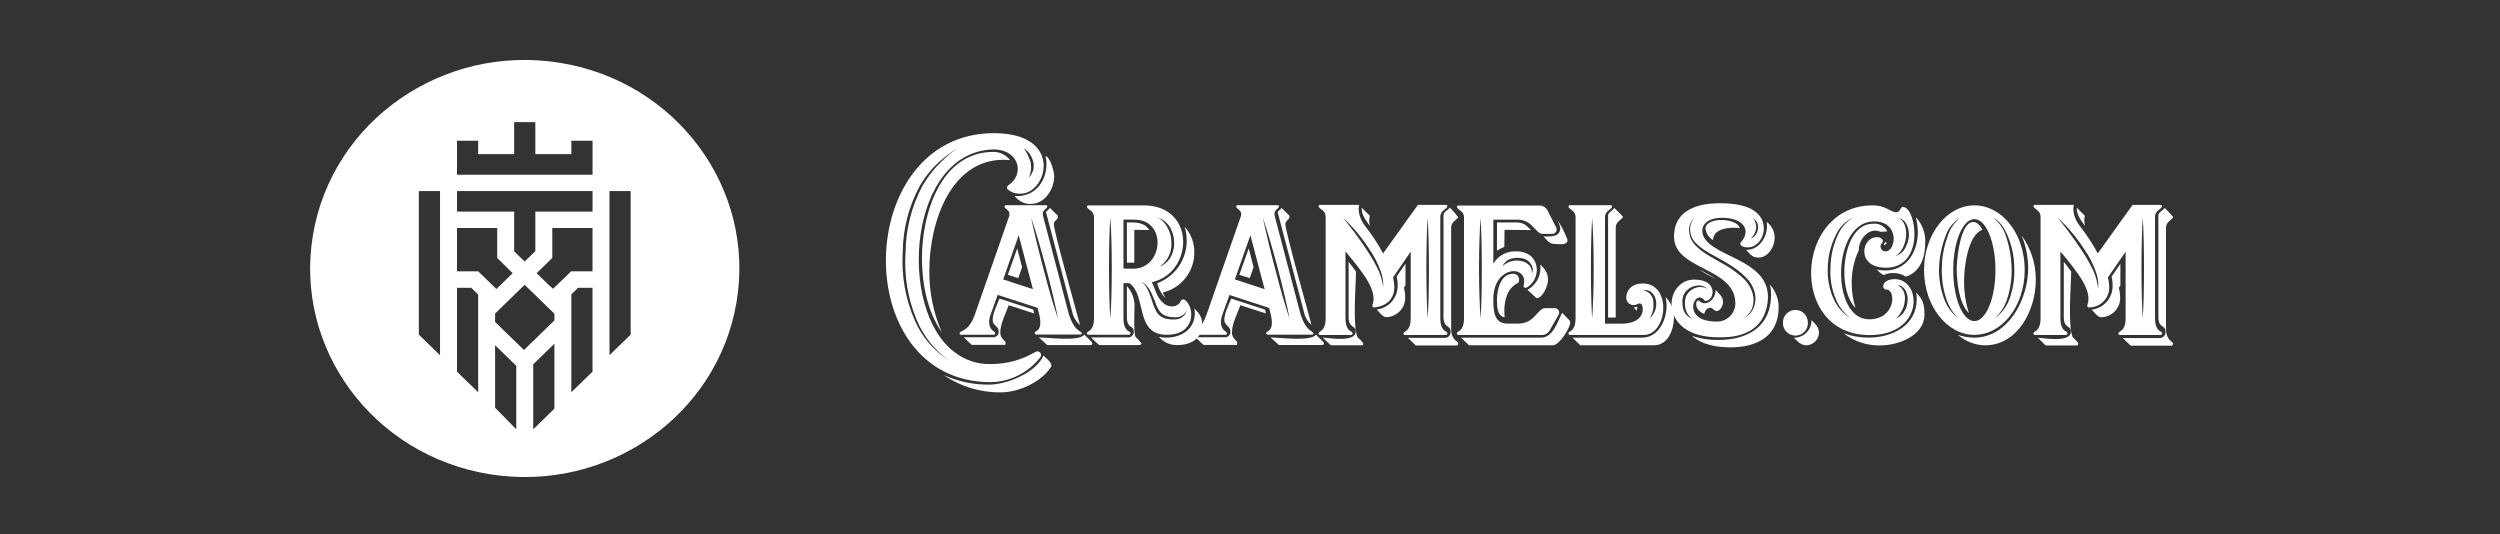 <svg xmlns="http://www.w3.org/2000/svg" fill="none" viewBox="0 0 2910 622" height="622" width="2910">
<rect x="0" y="0" width="2910" height="622" fill="#333333" stroke="none"/>
<path fill="white" d="M1081.76 314.188C1081.36 339.114 1086.3 363.838 1096.24 386.696C1079.09 362.253 1073.14 329.594 1073.14 300.067C1073.14 249.742 1094.45 176.824 1156.32 176.824C1160.05 176.794 1163.74 177.637 1167.08 179.287C1170.43 180.937 1173.34 183.346 1175.58 186.324C1107.18 180.161 1081.76 259.242 1081.76 314.188ZM1227.09 205.067C1227.09 219.856 1216.46 237.315 1200.13 237.315C1194.87 237.715 1189.66 236.017 1185.65 232.591H1185.24L1180.82 228.123C1203.31 229.921 1218.1 212.461 1218.1 190.534C1218.13 187.532 1217.74 184.54 1216.92 181.651C1222.67 182.832 1227.09 200.034 1227.09 205.067ZM1223.85 425.877C1223.85 426.802 1223.24 427.058 1222.93 427.675C1211.68 445.134 1185.24 456.688 1165.21 456.688C1141.41 457.057 1118.08 450.023 1098.45 436.558C1115.05 444.068 1133.08 447.871 1151.29 447.702C1171.83 447.702 1205.47 434.094 1214.66 413.964C1217.64 416.891 1223.85 421.461 1223.85 425.877Z"></path>
<path fill="white" d="M1248.09 363.126L1218.2 249.434C1217.85 248.694 1217.64 247.892 1217.59 247.072C1217.59 245.891 1221.18 243.837 1222.06 241.937L1231.45 251.232V252.567C1231.45 255.853 1226.68 256.418 1226.68 261.142C1226.68 269.153 1253.33 363.845 1257.18 378.377C1252.54 374.442 1249.35 369.077 1248.09 363.126ZM1185.24 323.74L1173.12 319.888L1184.06 289.078L1189.7 311.005L1185.24 323.74ZM1202.8 360.405L1203.72 364.872L1174.09 355.269C1170.86 364.769 1164.34 376.58 1164.34 386.953C1164.34 392.088 1167.01 394.348 1170.55 398.199L1170.24 401.434H1131.16C1127.95 398.649 1124.88 395.701 1121.97 392.602H1156.33C1157.16 392.589 1157.99 392.409 1158.76 392.072C1159.53 391.736 1160.22 391.25 1160.8 390.643C1161.38 390.036 1161.83 389.32 1162.13 388.537C1162.43 387.753 1162.57 386.918 1162.54 386.08C1162.54 379.25 1155.45 379.25 1155.45 372.472C1155.45 364.461 1160.59 354.961 1163.41 347.567L1202.8 360.405ZM1271.51 399.534C1271.4 400.362 1270.98 401.117 1270.33 401.64H1218.97L1209.32 392.756C1217.9 392.756 1257.28 397.891 1262.01 389.469C1263.5 391.215 1271.51 398.045 1271.51 399.534Z"></path>
<path fill="white" d="M1316.18 258.935C1324.75 258.935 1332.77 259.808 1337.8 267.819L1320.34 267.511V305.716H1311.71V258.935H1316.18ZM1346.99 329.697C1357.2 325.869 1365.98 318.98 1372.13 309.973C1378.28 300.965 1381.5 290.278 1381.34 279.373C1381.29 274.152 1380.49 268.965 1378.98 263.967C1386.32 272.096 1390.32 282.697 1390.18 293.649C1390.29 304.461 1386.72 314.99 1380.04 323.496C1373.37 332.002 1363.99 337.975 1353.46 340.43L1356.44 346.951C1351.79 342.106 1348.52 336.118 1346.94 329.595L1346.99 329.697ZM1322.08 392.449C1324.5 394.573 1326.69 396.949 1328.61 399.535C1328.61 400.408 1327.73 401.024 1327.12 401.64H1279.46C1276.12 398.892 1272.96 395.924 1270.01 392.757H1313.2C1314.07 392.764 1314.94 392.595 1315.74 392.26C1316.55 391.926 1317.27 391.432 1317.88 390.808C1318.49 390.185 1318.97 389.445 1319.28 388.632C1319.6 387.82 1319.75 386.952 1319.72 386.081C1319.72 377.813 1311.71 383.411 1311.71 368.93V332.984C1317.56 339.366 1320.74 347.746 1320.59 356.4C1320.59 361.946 1319.16 389.47 1322.08 392.449ZM1399.37 377.916C1399.37 394.195 1385.76 401.64 1370.92 401.64C1366.79 401.849 1362.66 401.1 1358.87 399.452C1355.07 397.804 1351.71 395.302 1349.04 392.14C1367.99 395.992 1390.79 387.005 1390.79 364.616C1390.74 362.72 1390.53 360.831 1390.18 358.967C1396.08 364.924 1399.37 369.032 1399.37 377.916Z"></path>
<path fill="white" d="M1517.79 363.128L1487.85 249.436C1487.53 248.684 1487.34 247.886 1487.28 247.074C1487.28 245.893 1490.83 243.838 1491.7 241.938L1500.89 251.13V252.568C1500.89 255.855 1496.17 256.42 1496.17 261.144C1496.17 269.155 1522.82 363.847 1526.67 378.379C1522.08 374.436 1518.95 369.064 1517.79 363.128ZM1454.73 323.741L1442.56 319.89L1453.55 289.079L1459.14 311.006L1454.73 323.741ZM1472.49 360.406L1473.37 364.874L1443.74 355.271C1440.5 364.771 1433.98 376.582 1433.98 386.955C1433.98 392.09 1436.65 394.349 1440.19 398.201L1439.89 401.487H1400.91C1397.93 398.509 1394.39 395.838 1391.72 392.603H1426.07C1426.91 392.583 1427.73 392.398 1428.49 392.059C1429.25 391.72 1429.94 391.233 1430.51 390.627C1431.09 390.02 1431.53 389.307 1431.83 388.526C1432.12 387.746 1432.26 386.915 1432.23 386.082C1432.23 379.252 1425.1 379.252 1425.1 372.474C1425.1 364.463 1430.23 354.963 1433.11 347.568L1472.49 360.406ZM1541.15 399.484C1541.04 400.312 1540.62 401.067 1539.97 401.59H1488.62L1478.96 392.757C1487.59 392.757 1526.93 397.892 1531.7 389.471C1533.14 391.217 1541.15 398.047 1541.15 399.536V399.484Z"></path>
<path fill="white" d="M1594.72 263.091C1589.99 256.878 1584.96 250.356 1584.96 242.551V241.678L1594.46 251.126C1593.4 255.058 1593.49 259.209 1594.72 263.091ZM1697.42 252.41C1697.42 255.081 1689.15 257.545 1689.15 264.837V382.945C1689.15 395.937 1697.42 397.426 1697.42 399.789C1697.38 400.274 1697.23 400.743 1696.97 401.155C1696.71 401.567 1696.35 401.909 1695.93 402.151H1647.97L1638.83 393.267H1682.01C1682.92 393.249 1683.81 393.046 1684.64 392.669C1685.46 392.292 1686.2 391.749 1686.81 391.075C1687.41 390.401 1687.88 389.61 1688.16 388.75C1688.45 387.891 1688.56 386.981 1688.48 386.078C1688.48 377.502 1680.22 382.791 1680.22 368.618V250.51C1680.22 246.402 1685.35 244.913 1687.61 241.626C1691.05 245.045 1694.24 248.7 1697.16 252.564L1697.42 252.41ZM1587.01 400.148C1586.96 400.509 1586.83 400.854 1586.62 401.157C1586.42 401.459 1586.15 401.711 1585.83 401.894H1549.12L1539.57 393.01C1545.21 393.01 1578.03 399.224 1578.03 385.924C1578.03 377.913 1569.76 382.689 1569.76 368.772V304.84C1572.74 308.383 1575.67 312.235 1578.34 316.086C1578.34 331.183 1574.23 378.529 1580.13 392.445C1581.72 393.935 1586.76 398.351 1586.76 400.148H1587.01ZM1626.86 332.056C1626.92 328.596 1626.52 325.143 1625.68 321.786L1635.95 306.997V332.159L1634.15 334.829C1635.1 338.399 1635.6 342.073 1635.64 345.767C1635.77 348.769 1635.29 351.766 1634.23 354.579C1633.18 357.392 1631.57 359.965 1629.5 362.144C1627.43 364.323 1624.94 366.064 1622.19 367.265C1619.43 368.465 1616.46 369.1 1613.46 369.132C1609.61 369.132 1605.14 362.918 1602.47 360.248C1609.33 359.465 1615.65 356.132 1620.17 350.91C1624.68 345.688 1627.07 338.958 1626.86 332.056Z"></path>
<path fill="white" d="M1811.42 284.096C1803.41 284.096 1801.92 280.861 1796.63 275.213C1804.03 275.213 1816.15 276.394 1816.15 265.456C1815.38 261.062 1813.63 256.9 1811.01 253.286C1816.7 261.328 1821.28 270.103 1824.62 279.372C1824.72 285.586 1815.58 284.096 1811.42 284.096ZM1751.03 287.332C1748.02 288.511 1745.15 290.009 1742.46 291.799V258.934H1763.77C1773.53 258.934 1775.58 261.296 1782.1 267.818L1751.29 267.51L1751.03 287.332ZM1793.09 311.929L1792.78 307.769C1798.38 313.418 1801.92 317.526 1801.92 325.845C1801.92 332.059 1796.02 346.848 1788.62 347.156L1777.99 337.399C1782.55 334.879 1786.35 331.191 1789 326.714C1791.65 322.237 1793.07 317.133 1793.09 311.929ZM1742.46 348.953C1742.46 337.964 1746.31 318.707 1761.1 318.707C1762.03 318.634 1762.96 318.758 1763.83 319.072C1764.71 319.385 1765.51 319.881 1766.18 320.527C1766.85 321.173 1767.37 321.953 1767.72 322.817C1768.07 323.68 1768.22 324.607 1768.19 325.537C1768.12 326.735 1767.93 327.922 1767.62 329.08C1754.58 334.729 1751.03 349.21 1751.03 362.253L1751.34 369.34C1742.46 367.85 1742.46 355.732 1742.46 348.953ZM1827.39 373.499L1827.7 375.553C1827.7 381.767 1814.97 401.896 1807.57 401.896H1710L1700.56 393.013H1793.81C1808.03 393.013 1813.32 373.499 1818.36 364.05L1827.39 373.499Z"></path>
<path fill="white" d="M1880.69 264.835V369.643H1871.81V250.919C1871.81 246.811 1876.94 245.784 1878.89 242.035C1882.53 245.241 1885.96 248.671 1889.16 252.305C1888.75 255.078 1880.69 257.697 1880.69 264.835ZM1948.48 369.643C1948.48 383.251 1941.65 401.892 1925.37 401.892H1839.51L1830.37 393.008H1911.45C1930.4 393.008 1939.9 372.467 1939.9 356.035C1939.96 352.575 1939.56 349.121 1938.72 345.765C1941.89 348.87 1944.38 352.59 1946.06 356.696C1947.74 360.803 1948.56 365.208 1948.48 369.643ZM1905.24 361.632L1901.69 358.089L1905.85 356.908L1905.24 361.632Z"></path>
<path fill="white" d="M1985.18 266.324C1985.18 258.056 1997.3 256.054 2003.52 256.054C2009.73 256.054 2023.03 257.851 2025.13 265.554C2014.86 264.065 1994.02 265.246 1994.02 279.47C1991.65 278.078 1989.64 276.175 1988.11 273.9C1986.58 271.625 1985.58 269.036 1985.18 266.324ZM2032.53 290.921C2047.32 290.921 2056.82 276.697 2056.82 262.781L2056.51 258.365C2059.42 260.509 2061.78 263.321 2063.38 266.565C2064.98 269.809 2065.77 273.389 2065.7 277.005C2065.7 287.275 2058.26 299.805 2046.75 299.805C2039.31 299.805 2037.25 295.646 2032.53 290.921ZM1997.87 325.224C1990.78 321.373 1983.69 317.829 1977.33 313.413C1984.43 316.89 1991.29 320.836 1997.87 325.224ZM2061.54 343.3C2061.65 339.208 2061.15 335.124 2060.05 331.181C2066.75 338.407 2070.43 347.927 2070.32 357.781C2070.32 391.827 2044.24 404.305 2014.35 404.305C1998.95 404.305 1981.49 401.635 1969.37 390.954C1979.38 394.29 1989.89 395.888 2000.43 395.678C2034.02 395.678 2061.54 380.324 2061.54 343.3ZM1974.25 354.854C1974.25 353.056 1974.81 349.719 1976.92 349.719C1977.79 349.719 1979.84 352.954 1984 352.954C1992.01 352.954 1997.05 344.378 1997.05 337.548C2000.9 341.656 2005.62 345.508 2005.62 351.465C2005.62 355.573 2002.64 362.094 1997.92 362.094C1995.25 362.094 1994.07 358.243 1990.52 358.243C1986.98 358.243 1984.31 362.094 1983.69 365.381C1979.53 363.738 1974.5 359.886 1974.5 354.854H1974.25Z"></path>
<path fill="white" d="M2117.27 387.109C2117.2 391.019 2115.62 394.75 2112.85 397.511C2110.08 400.272 2106.34 401.845 2102.43 401.898C2096.21 401.898 2092.16 397.174 2087.95 393.065C2090.67 393.159 2093.38 392.691 2095.92 391.692C2098.45 390.692 2100.75 389.183 2102.68 387.256C2104.61 385.33 2106.11 383.028 2107.11 380.494C2108.11 377.96 2108.58 375.247 2108.49 372.525C2112.49 376.479 2117.27 380.587 2117.27 387.109Z"></path>
<path fill="white" d="M2240.92 283.789C2240.92 299.503 2235.02 316.962 2218.43 321.995C2214.02 319.184 2208.87 317.737 2203.64 317.835C2199.84 317.719 2196.07 318.529 2192.65 320.197C2189.62 318.551 2186.92 316.358 2184.69 313.727C2214.27 320.197 2232.35 297.705 2232.35 270.181C2232.31 264.284 2231.52 258.416 2229.99 252.722C2233.85 256.865 2236.82 261.765 2238.7 267.111C2240.59 272.458 2241.34 278.136 2240.92 283.789ZM2155.37 330.005C2155.39 339.641 2156.88 349.218 2159.79 358.403C2149.52 348.133 2146.8 330.262 2146.8 316.346C2146.8 295.805 2154.5 260.424 2180.53 260.424C2183.83 260.105 2187.15 260.78 2190.06 262.364C2192.97 263.947 2195.34 266.366 2196.86 269.308L2188.85 269.873C2175.55 263.66 2163.18 279.065 2163.69 291.184C2157.97 303.314 2155.13 316.598 2155.37 330.005ZM2192.65 284.714C2192.65 284.097 2194.45 282.351 2194.76 281.427L2196.25 283.224L2193.58 285.278C2193.27 285.278 2192.65 285.278 2192.65 284.714ZM2240.05 366.105C2240.05 390.96 2209.24 402.051 2188.7 402.051C2173.19 402.437 2158.03 397.408 2145.82 387.827C2155.19 391.292 2165.1 393.031 2175.09 392.962C2202.36 392.962 2231.06 379.046 2231.06 348.235C2231.17 345.652 2230.96 343.066 2230.45 340.533C2238.56 348.646 2240.05 354.86 2240.05 366.105Z"></path>
<path fill="white" d="M2277.62 312.551C2277.62 301.87 2281.73 258.375 2296.83 258.375C2301.97 258.375 2305.46 263.51 2307.51 267.516C2290.36 273.472 2286.2 311.626 2286.2 326.416C2286 339.268 2287.89 352.068 2291.8 364.313C2280.24 353.683 2277.62 327.34 2277.62 312.551ZM2297.45 393.07C2338.01 393.07 2360.81 347.778 2360.81 312.243C2360.78 299.125 2358.16 286.143 2353.11 274.037C2364.15 289.248 2369.95 307.627 2369.65 326.416C2369.65 360.205 2349.11 401.953 2310.49 401.953C2298.9 401.696 2287.76 397.391 2279.01 389.783C2284.96 391.771 2291.17 392.878 2297.45 393.07Z"></path>
<path fill="white" d="M2427.11 263.09C2422.39 256.876 2417.36 250.355 2417.36 242.549V241.676L2426.8 251.176C2425.77 255.095 2425.87 259.23 2427.11 263.09ZM2529.51 252.563C2529.51 255.233 2521.24 257.698 2521.24 264.99V383.098C2521.24 396.09 2529.51 397.579 2529.51 399.941C2529.48 400.436 2529.33 400.915 2529.07 401.337C2528.81 401.758 2528.45 402.108 2528.02 402.355H2480.11L2470.92 393.471H2514.15C2515.08 393.456 2515.99 393.247 2516.83 392.857C2517.67 392.468 2518.42 391.906 2519.03 391.21C2519.64 390.513 2520.1 389.696 2520.37 388.812C2520.65 387.928 2520.73 386.996 2520.62 386.076C2520.62 377.501 2512.36 382.841 2512.36 368.617V250.971C2512.36 246.811 2517.49 245.322 2519.75 242.087C2523.24 245.35 2526.5 248.85 2529.51 252.563ZM2419.1 400.301C2419.05 400.67 2418.92 401.024 2418.72 401.335C2418.51 401.646 2418.24 401.907 2417.92 402.098H2381.2L2372.06 393.214C2377.66 393.214 2410.53 399.428 2410.53 386.076C2410.53 378.117 2402.26 382.841 2402.26 368.925V304.838C2405.19 308.382 2408.16 312.233 2410.83 316.084C2410.83 331.182 2406.68 378.528 2412.58 392.444C2414.07 393.933 2419.1 398.349 2419.1 400.147V400.301ZM2459.05 332.209C2459.14 328.747 2458.74 325.291 2457.87 321.938L2468.14 307.149V332.311L2466.4 334.982C2467.32 338.557 2467.82 342.228 2467.89 345.92C2468.01 348.926 2467.53 351.927 2466.47 354.743C2465.41 357.56 2463.79 360.135 2461.72 362.315C2459.65 364.494 2457.15 366.235 2454.39 367.432C2451.63 368.629 2448.66 369.259 2445.65 369.284C2441.8 369.284 2437.38 363.071 2434.71 360.401C2441.6 359.616 2447.93 356.259 2452.44 351.002C2456.96 345.746 2459.32 338.978 2459.05 332.055V332.209Z"></path>
<path fill="white" d="M1205.32 409.6C1189.54 418.944 1171.53 423.842 1153.2 423.773C1138.14 424.179 1123.41 419.371 1111.5 410.165C1043.41 360.457 1057.32 173.948 1158.23 173.948C1186.68 175.13 1192.89 203.27 1173.63 215.697C1173.21 215.943 1172.86 216.285 1172.6 216.696C1172.34 217.108 1172.18 217.575 1172.14 218.059C1172.1 218.568 1172.18 219.081 1172.38 219.549C1172.59 220.017 1172.92 220.423 1173.33 220.73C1177.42 224.038 1182.6 225.72 1187.86 225.454C1219.23 225.454 1238.49 155 1156.79 155C993.339 155 986.56 444.827 1153.2 444.827C1164.38 444.625 1175.37 441.913 1185.36 436.891C1195.35 431.869 1204.08 424.665 1210.91 415.814C1211.51 415.089 1211.83 414.182 1211.83 413.246C1211.83 412.31 1211.51 411.403 1210.91 410.678C1210.29 409.82 1209.37 409.23 1208.33 409.03C1207.29 408.829 1206.21 409.033 1205.32 409.6ZM1202.65 188.173C1203.69 191.986 1203.49 196.034 1202.08 199.727C1201.49 201.141 1200.8 202.514 1200.03 203.835C1199.1 205.016 1198.23 205.94 1197.61 206.813C1200.09 201.237 1200.82 195.045 1199.72 189.046C1197.94 183.129 1195.24 177.531 1191.71 172.459C1197.18 176.161 1201.07 181.761 1202.65 188.173ZM1065.03 373.5C1053.97 348.403 1049.09 321.02 1050.8 293.649C1050.96 266.184 1058.02 239.201 1071.34 215.184C1077.14 205.348 1084.37 196.434 1092.81 188.738C1099.54 182.691 1106.79 177.244 1114.48 172.459C1107.12 177.647 1100.24 183.491 1093.94 189.919C1086.11 197.789 1079.34 206.645 1073.81 216.262C1061.04 240.072 1054.27 266.634 1054.09 293.649C1052.18 320.617 1056.65 347.655 1067.13 372.576C1074.83 391.17 1087.54 407.26 1103.85 419.049C1086.71 408.017 1073.2 392.172 1065.03 373.5Z"></path>
<path fill="white" d="M1257.69 386.085C1255.33 384.339 1249.99 382.849 1244.39 366.571L1214.51 252.982C1212.71 246.768 1214.51 245.587 1217.43 242.712C1220.36 239.836 1218.92 238.86 1217.43 238.86H1170.65C1169.47 238.86 1168.29 240.658 1170.65 242.712C1173.01 244.766 1175.79 245.998 1174.81 251.287L1134.55 366.674C1128.75 382.952 1120.94 384.441 1118.48 386.085C1116.01 387.728 1116.99 389.628 1118.48 389.628H1157.25C1158.43 389.628 1159 387.266 1157.25 386.085C1155.5 384.904 1149.24 380.949 1152.11 368.933L1161.31 343.258L1207.78 358.355C1210.14 367.547 1214.56 381.463 1205.67 385.879C1205.29 385.993 1204.96 386.227 1204.72 386.546C1204.48 386.865 1204.35 387.253 1204.35 387.651C1204.35 388.049 1204.48 388.436 1204.72 388.756C1204.96 389.075 1205.29 389.309 1205.67 389.422H1257.69C1258.87 389.731 1260.06 387.677 1257.69 386.085ZM1167.73 325.233L1185.75 273.882L1202.34 336.633L1167.73 325.233ZM1214.51 312.498C1207.98 288.209 1202.95 266.641 1200.28 253.598C1204.75 266.025 1210.96 287.336 1217.48 311.625C1224.01 335.914 1228.99 357.482 1231.45 370.679C1226.93 358.098 1220.72 336.787 1214.51 312.498Z"></path>
<path fill="white" d="M1379.35 349.209C1378.93 348.896 1378.45 348.684 1377.94 348.59C1377.43 348.496 1376.9 348.523 1376.4 348.667C1375.91 348.812 1375.45 349.07 1375.07 349.423C1374.69 349.776 1374.39 350.212 1374.21 350.698C1371.54 358.093 1353.67 363.125 1344.63 337.655C1343.51 334.527 1342.22 331.459 1340.78 328.463C1389.62 317.525 1392.13 239.06 1331.33 239.06H1266.58C1265.4 239.06 1264.22 240.857 1266.58 242.911C1268.94 244.965 1273.41 246.763 1273.41 253.182V370.674C1273.41 381.611 1269.25 384.538 1266.58 386.079C1263.91 387.62 1265.4 389.622 1266.58 389.622H1314.54C1315.72 389.622 1317.21 387.26 1314.54 386.079C1311.87 384.898 1307.71 381.663 1307.71 370.674V329.593H1314.54C1335.08 343.509 1320.45 389.674 1358.03 389.674C1392.08 389.725 1390.9 357.784 1379.35 349.209ZM1292.36 370.674C1291.48 357.63 1290.87 336.32 1290.87 312.03C1290.87 287.741 1291.48 266.174 1292.36 253.438C1293.54 266.174 1294.1 287.793 1294.1 312.03C1294.1 336.268 1293.54 357.784 1292.36 370.674ZM1360.45 262.322C1364.34 268.002 1366.5 274.693 1366.66 281.579C1367.08 288.466 1365.28 295.306 1361.53 301.093C1358.62 305.389 1354.43 308.66 1349.56 310.438C1353.59 307.834 1356.95 304.316 1359.37 300.168C1362.51 294.593 1363.94 288.217 1363.48 281.836C1363.46 275.453 1361.68 269.199 1358.34 263.76C1355.93 259.455 1352.38 255.901 1348.07 253.49C1353.07 255.04 1357.43 258.2 1360.45 262.476V262.322ZM1307.71 312.647V255.647H1320.45C1358.96 255.647 1354.18 312.801 1318.96 312.801L1307.71 312.647ZM1378.22 367.284C1375.91 369.814 1372.74 371.389 1369.33 371.701C1365.47 372.095 1361.58 371.905 1357.78 371.136C1353.36 370.222 1349.45 367.672 1346.84 363.998C1344.66 360.372 1342.94 356.491 1341.7 352.444C1340.47 348.593 1339.29 345.049 1338.11 342.174C1337.05 339.16 1335.67 336.268 1334 333.547C1332.51 331.49 1330.79 329.612 1328.87 327.949C1331.22 329.286 1333.32 331.024 1335.08 333.084C1337.19 335.48 1338.92 338.181 1340.22 341.095C1341.7 344.33 1343.14 347.874 1344.63 351.366C1345.74 355.115 1347.41 358.68 1349.56 361.944C1354.03 368.722 1362.6 369.338 1369.13 369.338C1371.88 369.273 1374.55 368.388 1376.8 366.797C1379.05 365.206 1380.78 362.98 1381.76 360.403C1381.13 362.94 1379.91 365.296 1378.22 367.284Z"></path>
<path fill="white" d="M1527.4 386.083C1525.04 384.337 1519.7 382.848 1514.05 366.569L1484.16 252.98C1482.36 246.767 1484.16 245.586 1487.14 242.71C1490.12 239.834 1488.58 238.859 1487.14 238.859H1440.36C1439.18 238.859 1438 240.656 1440.36 242.71C1442.72 244.764 1445.49 245.996 1444.52 251.286L1404.26 366.672C1398.61 382.95 1390.6 384.44 1388.24 386.186C1385.87 387.932 1386.75 389.729 1388.24 389.729H1427.01C1428.19 389.729 1428.8 387.367 1427.01 386.186C1425.21 385.005 1419.05 381.05 1421.87 369.034L1431.06 343.359L1477.28 358.456C1479.64 367.648 1484.11 381.564 1475.22 385.98C1474.84 386.094 1474.51 386.328 1474.27 386.647C1474.03 386.966 1473.9 387.354 1473.9 387.752C1473.9 388.15 1474.03 388.537 1474.27 388.857C1474.51 389.176 1474.84 389.41 1475.22 389.523H1527.4C1528.58 389.729 1529.76 387.675 1527.4 386.083ZM1437.38 325.232L1455.45 273.88L1472.04 336.632L1437.38 325.232ZM1484.16 312.496C1477.64 288.207 1472.81 266.64 1469.99 253.596C1474.4 266.024 1480.62 287.334 1487.14 311.623C1493.66 335.913 1498.49 357.48 1501.05 370.678C1496.59 358.096 1490.37 336.786 1484.16 312.496Z"></path>
<path fill="white" d="M1683.35 386.085C1680.68 384.647 1676.52 381.669 1676.52 370.68V252.572C1676.52 246.358 1680.99 244.612 1683.35 242.301C1685.71 239.99 1684.53 238.45 1683.35 238.45H1650.48L1609.92 294.936C1604.05 284.14 1597.32 273.836 1589.79 264.126C1578.23 249.593 1582.08 238.45 1582.08 238.45H1536.23C1535.05 238.45 1533.86 240.247 1536.23 242.301C1538.59 244.355 1543.06 246.153 1543.06 252.572V370.68C1543.06 381.618 1538.9 384.545 1536.23 386.085C1535.81 386.205 1535.44 386.457 1535.18 386.805C1534.92 387.152 1534.77 387.576 1534.77 388.011C1534.77 388.446 1534.92 388.869 1535.18 389.217C1535.44 389.564 1535.81 389.817 1536.23 389.937H1572.94C1573.36 389.817 1573.73 389.564 1573.99 389.217C1574.25 388.869 1574.4 388.446 1574.4 388.011C1574.4 387.576 1574.25 387.152 1573.99 386.805C1573.73 386.457 1573.36 386.205 1572.94 386.085C1570.27 384.596 1566.16 381.669 1566.16 370.68V292.677C1588.66 319.585 1603.45 339.15 1597.54 355.12C1597.23 355.736 1597.54 356.301 1597.85 357.174C1598.07 357.491 1598.4 357.723 1598.77 357.835C1599.14 357.947 1599.54 357.931 1599.9 357.791C1607.3 357.174 1623.01 353.066 1623.01 333.809C1622.89 330.122 1622.39 326.457 1621.52 322.872L1642.06 292.934V370.68C1642.06 381.618 1637.95 384.545 1635.28 386.085C1632.61 387.626 1633.79 389.937 1635.28 389.937H1683.35C1683.77 389.817 1684.14 389.564 1684.4 389.217C1684.66 388.869 1684.8 388.446 1684.8 388.011C1684.8 387.576 1684.66 387.152 1684.4 386.805C1684.14 386.457 1683.77 386.205 1683.35 386.085ZM1610.22 335.504C1609.5 328.763 1607.77 322.168 1605.09 315.939C1601.27 307.72 1596.82 299.806 1591.79 292.266C1580.85 275.423 1569.86 261.763 1563.39 253.496C1575.19 264.48 1585.54 276.922 1594.2 290.52C1599.47 298.129 1603.75 306.377 1606.94 315.066C1609.49 321.595 1610.53 328.619 1609.97 335.607L1610.22 335.504ZM1661.78 370.68C1660.91 357.636 1660.29 336.326 1660.29 312.036C1660.29 287.747 1660.91 266.18 1661.78 253.445C1662.65 266.18 1663.27 287.799 1663.27 312.036C1663.27 336.274 1662.81 357.791 1661.78 370.68Z"></path>
<path fill="white" d="M1809.78 358.662H1799.51C1793.86 358.662 1793.29 361.025 1785.59 368.933C1783.31 371.359 1780.56 373.294 1777.5 374.619C1774.45 375.943 1771.15 376.63 1767.82 376.635H1754.21C1738.5 376.635 1738.24 360.357 1738.24 348.495V347.93C1738.24 308.544 1779.94 307.362 1773.47 332.525C1773.47 333.398 1773.47 334.014 1774.34 334.579C1774.66 334.856 1775.06 335.034 1775.48 335.088C1775.9 335.143 1776.33 335.073 1776.71 334.887C1794.78 325.438 1794.17 292.573 1764.84 292.573C1759.5 292.279 1754.19 293.479 1749.49 296.036C1744.79 298.594 1740.9 302.409 1738.24 307.054V255.703H1764.84C1768.03 255.486 1771.23 255.926 1774.24 256.994C1777.26 258.063 1780.02 259.738 1782.36 261.917C1790.31 269.927 1791.19 272.187 1796.53 272.187H1806.8C1807.7 272.19 1808.59 271.956 1809.37 271.507C1810.16 271.057 1810.81 270.409 1811.26 269.628C1811.71 268.847 1811.95 267.96 1811.95 267.057C1811.95 266.154 1811.72 265.266 1811.27 264.484L1801 244.354C1800.01 242.735 1798.61 241.407 1796.94 240.505C1795.27 239.603 1793.39 239.159 1791.5 239.219H1697.27C1696.09 239.219 1694.9 241.017 1697.27 243.071C1699.63 245.125 1704.1 246.922 1704.1 253.341V370.679C1704.1 381.617 1699.94 384.595 1697.27 386.084C1696.85 386.204 1696.48 386.456 1696.22 386.804C1695.96 387.151 1695.81 387.575 1695.81 388.01C1695.81 388.445 1695.96 388.868 1696.22 389.216C1696.48 389.563 1696.85 389.816 1697.27 389.935H1794.83C1796.72 389.934 1798.58 389.411 1800.19 388.424C1801.8 387.436 1803.11 386.022 1803.97 384.338L1814.24 366.262C1814.67 365.483 1814.89 364.607 1814.87 363.719C1814.86 362.83 1814.62 361.961 1814.17 361.195C1813.72 360.429 1813.08 359.793 1812.31 359.35C1811.54 358.906 1810.67 358.669 1809.78 358.662ZM1756.22 302.176C1760.58 300.217 1765.42 299.609 1770.13 300.43C1772.61 300.561 1775.01 301.305 1777.13 302.596C1779.24 303.887 1781 305.684 1782.25 307.825C1783.29 309.308 1783.92 311.039 1784.07 312.842C1784.22 314.646 1783.9 316.458 1783.13 318.095C1783.33 314.917 1782.4 311.769 1780.51 309.211C1777.62 306.099 1773.73 304.1 1769.52 303.562C1765.34 302.904 1761.06 303.329 1757.09 304.795C1754.01 305.927 1751.2 307.675 1748.82 309.93C1750.41 306.619 1753 303.889 1756.22 302.125V302.176ZM1723.35 370.679C1722.48 357.635 1721.56 336.325 1721.56 312.035C1721.56 287.746 1722.48 266.179 1723.35 253.444C1724.23 266.179 1724.84 287.798 1724.84 312.035C1724.84 336.273 1724.43 357.789 1723.35 370.679Z"></path>
<path fill="white" d="M1912.17 329.956C1898.87 329.956 1893.53 338.223 1892.97 345.361C1892.75 346.919 1892.97 348.507 1893.59 349.952C1894.21 351.396 1895.22 352.644 1896.49 353.558C1897.77 354.473 1899.28 355.021 1900.85 355.142C1902.42 355.263 1903.99 354.953 1905.39 354.245C1906.57 353.629 1912.17 350.086 1912.17 360.767C1912.17 360.767 1912.48 376.737 1887.32 376.737H1868.21V252.98C1868.21 246.767 1872.68 245.021 1875.04 242.71C1877.41 240.399 1876.23 238.858 1875.04 238.858H1827.13C1825.95 238.858 1824.77 240.656 1827.13 242.71C1829.5 244.764 1833.96 246.561 1833.96 252.98V370.677C1833.96 381.615 1829.8 384.594 1827.13 386.083C1826.71 386.202 1826.35 386.455 1826.08 386.802C1825.82 387.15 1825.68 387.573 1825.68 388.009C1825.68 388.444 1825.82 388.867 1826.08 389.215C1826.35 389.562 1826.71 389.815 1827.13 389.934H1912.99C1941.18 390.037 1946.53 329.956 1912.17 329.956ZM1853.27 371.037C1852.4 357.994 1851.83 336.683 1851.83 312.394C1851.83 288.104 1852.4 266.537 1853.27 253.802C1854.2 266.537 1855.07 288.156 1855.07 312.394C1855.07 336.631 1854.2 357.788 1853.27 370.677V371.037ZM1920.03 371.037C1923.68 365.206 1925.26 358.311 1924.5 351.472C1924.4 347.81 1922.91 344.322 1920.34 341.715C1918.17 339.755 1915.5 338.423 1912.63 337.864C1915.81 337.224 1919.12 337.871 1921.83 339.661C1923.53 341.097 1924.93 342.859 1925.94 344.843C1926.96 346.827 1927.56 348.993 1927.73 351.215C1928.15 354.829 1927.69 358.491 1926.37 361.882C1925.05 365.274 1922.93 368.293 1920.18 370.677L1920.03 371.037Z"></path>
<path fill="white" d="M1981.44 267.974C1981.44 263.249 1985.91 253.492 2004.55 253.492C2029.41 253.492 2038.6 268.025 2026.74 281.633C2026.32 281.982 2026.01 282.445 2025.86 282.965C2025.7 283.486 2025.71 284.04 2025.86 284.56C2026.04 285.036 2026.31 285.47 2026.66 285.832C2027.02 286.195 2027.45 286.479 2027.92 286.665C2041.52 292.263 2053.59 279.271 2053.08 265.046C2052.57 250.822 2040.96 236.598 2002.75 236.598C1993.31 236.598 1948.58 236.033 1948.58 275.419C1948.58 314.806 2019.96 310.646 2019.96 353.268C2019.93 356.15 2019.31 358.995 2018.15 361.632C2016.99 364.268 2015.3 366.641 2013.19 368.605C2011.08 370.569 2008.6 372.085 2005.88 373.059C2003.17 374.033 2000.29 374.445 1997.41 374.271C1956.33 374.271 1972.25 335.192 1983.81 349.417C1983.99 349.719 1984.26 349.962 1984.58 350.117C1984.89 350.272 1985.25 350.332 1985.6 350.29C1996.23 349.109 1999.78 325.436 1972.25 325.436C1936.31 325.436 1929.07 392.603 2000.08 392.603C2011.64 392.603 2052.21 393.836 2057.55 351.522C2064.02 297.963 1981.44 300.376 1981.44 267.974ZM2040.39 253.492C2042.15 254.796 2043.65 256.416 2044.81 258.268C2046.22 260.89 2046.74 263.899 2046.3 266.844C2045.84 269.281 2044.82 271.578 2043.32 273.556C2041.83 275.533 2039.89 277.138 2037.67 278.244C2041 274.939 2043.27 270.721 2044.19 266.125C2044.55 261.524 2043.19 256.955 2040.39 253.287V253.492ZM1960.13 361.946C1958.97 359.239 1958.37 356.319 1958.39 353.371C1958.04 350.071 1958.44 346.735 1959.57 343.614C1960.97 340.484 1963.23 337.814 1966.09 335.911C1968.52 334.128 1971.37 332.997 1974.36 332.625C1976.61 332.075 1978.96 332.111 1981.19 332.732C1983.42 333.352 1985.45 334.536 1987.09 336.168C1985.24 335.073 1983.17 334.379 1981.03 334.131C1978.89 333.883 1976.72 334.087 1974.67 334.73C1972 335.437 1969.53 336.725 1967.43 338.5C1965.32 340.276 1963.64 342.496 1962.49 345.001C1961.55 347.649 1961.15 350.461 1961.31 353.268C1961.23 355.987 1961.63 358.699 1962.49 361.279C1963.71 365.402 1966.47 368.897 1970.2 371.036C1967.94 370.389 1965.86 369.234 1964.11 367.658C1962.37 366.083 1961.01 364.129 1960.13 361.946ZM2040.09 360.765C2037.36 365.278 2033.33 368.858 2028.53 371.036C2032.93 368.562 2036.5 364.847 2038.8 360.355C2041.23 354.754 2041.75 348.513 2040.29 342.587C2038.52 335.678 2034.86 329.4 2029.71 324.46C2023.99 319.108 2017.75 314.342 2011.07 310.236C1997.16 301.66 1982.06 295.446 1972.56 284.56C1968.22 279.676 1965.91 273.322 1966.09 266.792C1966.14 264.164 1966.78 261.58 1967.95 259.227C1969.12 256.874 1970.8 254.81 1972.87 253.184C1971.07 254.959 1969.64 257.08 1968.68 259.418C1967.72 261.756 1967.24 264.264 1967.27 266.792C1967.29 269.89 1967.92 272.954 1969.14 275.802C1970.35 278.651 1972.13 281.227 1974.36 283.379C1983.55 292.879 1998.65 298.784 2012.56 307.668C2019.55 311.79 2026 316.757 2031.77 322.457C2037.28 327.681 2041.12 334.417 2042.81 341.817C2044.09 348.258 2043.13 354.945 2040.09 360.765Z"></path>
<path fill="white" d="M2089.84 360.764C2086 360.764 2082.32 362.29 2079.6 365.005C2076.89 367.721 2075.36 371.404 2075.36 375.245C2075.24 377.223 2075.53 379.203 2076.21 381.066C2076.88 382.928 2077.93 384.633 2079.29 386.075C2080.65 387.516 2082.29 388.665 2084.11 389.451C2085.93 390.236 2087.89 390.641 2089.87 390.641C2091.85 390.641 2093.81 390.236 2095.63 389.451C2097.45 388.665 2099.09 387.516 2100.44 386.075C2101.8 384.633 2102.85 382.928 2103.53 381.066C2104.2 379.203 2104.49 377.223 2104.37 375.245C2104.36 371.4 2102.82 367.716 2100.1 365.002C2097.38 362.288 2093.69 360.764 2089.84 360.764Z"></path>
<path fill="white" d="M2191 278.753C2190.24 277.778 2189.24 277.018 2188.1 276.55C2186.95 276.081 2185.71 275.92 2184.48 276.083C2166.46 276.083 2160.55 311.618 2195.16 311.618C2241.38 311.618 2230.7 240.856 2214.98 240.856C2211.75 240.856 2212.06 247.069 2207.59 247.069C2199.89 247.069 2195.78 239.058 2179.76 239.058C2088.61 239.058 2081.21 390.031 2176.21 390.031C2240.15 390.031 2237.22 324.918 2205.54 324.918C2190.13 324.918 2189.51 337.037 2195.78 337.037C2207.28 337.037 2206.72 371.699 2175.6 371.699C2130.36 371.699 2132.1 257.699 2181.45 257.699C2211.65 257.699 2207.13 292.618 2194.75 292.618C2193.65 292.642 2192.56 292.344 2191.62 291.761C2190.68 291.177 2189.93 290.334 2189.46 289.333C2189 288.331 2188.83 287.216 2188.98 286.122C2189.14 285.027 2189.61 284.001 2190.34 283.169C2190.67 282.925 2190.96 282.617 2191.17 282.262C2191.39 281.907 2191.53 281.512 2191.59 281.101C2191.66 280.69 2191.64 280.271 2191.53 279.867C2191.43 279.464 2191.25 279.085 2191 278.753ZM2212.93 363.123C2215.2 359.441 2216.62 355.302 2217.09 351.004C2217.84 346.806 2217.33 342.478 2215.6 338.577C2213.98 335.725 2211.62 333.365 2208.77 331.748C2210.56 331.992 2212.29 332.618 2213.82 333.584C2215.35 334.549 2216.66 335.832 2217.65 337.345C2220.12 341.65 2221.06 346.662 2220.32 351.569C2219.83 356.302 2218.05 360.811 2215.19 364.612C2212.92 367.31 2210 369.394 2206.72 370.672C2209.27 368.599 2211.39 366.031 2212.93 363.123ZM2138.62 274.902C2133.49 286.577 2130.79 299.173 2130.66 311.926C2129.89 324.504 2132.11 337.087 2137.14 348.642C2139.08 353.474 2141.78 357.963 2145.15 361.942C2147.83 365.224 2150.92 368.156 2154.34 370.672C2146.13 365.66 2139.51 358.433 2135.24 349.823C2129.52 337.93 2126.87 324.796 2127.53 311.618C2127.73 298.556 2130.87 285.708 2136.72 274.029C2140.61 264.996 2147.66 257.692 2156.55 253.488C2148.46 258.558 2142.19 266.053 2138.62 274.902ZM2214.11 289.999C2216.48 285.69 2218 280.965 2218.58 276.083C2219.2 271.307 2218.69 266.453 2217.09 261.91C2215.8 258.455 2213.4 255.527 2210.26 253.591C2212.17 254.153 2213.94 255.099 2215.47 256.37C2216.99 257.642 2218.24 259.212 2219.14 260.985C2221.59 265.727 2222.52 271.103 2221.81 276.391C2221.08 281.677 2219.17 286.732 2216.22 291.18C2213.78 294.329 2210.48 296.702 2206.72 298.01C2209.68 295.846 2212.19 293.125 2214.11 289.999Z"></path>
<path fill="white" d="M2298.17 239.058C2265.92 239.058 2239.58 272.848 2239.58 314.288C2239.58 355.729 2265.92 389.775 2298.17 389.775C2330.42 389.775 2356.76 356.293 2356.76 314.185C2356.76 272.077 2330.37 239.058 2298.17 239.058ZM2263.25 348.642C2258.78 336.932 2256.67 324.454 2257.04 311.926C2257.46 299.364 2259.96 286.958 2264.43 275.21C2267.43 266.21 2273.5 258.555 2281.58 253.591C2274.49 259.292 2269.33 267.037 2266.79 275.775C2262.67 287.321 2260.47 299.463 2260.27 311.721C2259.92 323.908 2261.66 336.065 2265.41 347.666C2268.19 356.433 2273.16 364.348 2279.84 370.672C2272.29 365.085 2266.53 357.433 2263.25 348.642ZM2298.17 373.753C2284.56 373.753 2273.57 347.153 2273.57 314.288C2273.57 281.423 2284.56 255.08 2298.17 255.08C2311.78 255.08 2322.71 281.731 2322.71 314.288C2322.71 346.845 2311.78 373.753 2298.17 373.753ZM2344.64 312.131C2345.1 324.639 2343.1 337.115 2338.74 348.848C2335.32 357.594 2329.45 365.171 2321.84 370.672C2328.63 364.506 2333.65 356.634 2336.37 347.872C2340.15 336.277 2341.89 324.115 2341.51 311.926C2341.25 299.7 2339.16 287.582 2335.3 275.98C2332.76 267.243 2327.6 259.497 2320.51 253.796C2326.98 256.775 2333.19 265.042 2337.35 275.415C2342.07 287.013 2344.55 299.403 2344.64 311.926V312.131Z"></path>
<path fill="white" d="M2515.23 386.085C2512.56 384.647 2508.46 381.669 2508.46 370.68V252.572C2508.46 246.358 2512.87 244.612 2515.23 242.301C2517.6 239.99 2516.42 238.45 2515.23 238.45H2482.37L2441.85 294.936C2435.98 284.145 2429.25 273.841 2421.72 264.126C2410.17 249.593 2414.02 238.45 2414.02 238.45H2368.42C2367.24 238.45 2366.06 240.247 2368.42 242.301C2370.78 244.355 2375.2 246.153 2375.2 252.572V370.68C2375.2 381.618 2371.09 384.596 2368.42 386.085C2368 386.205 2367.63 386.457 2367.37 386.805C2367.11 387.152 2366.97 387.576 2366.97 388.011C2366.97 388.446 2367.11 388.869 2367.37 389.217C2367.63 389.564 2368 389.817 2368.42 389.937H2405.14C2405.56 389.817 2405.92 389.564 2406.19 389.217C2406.45 388.869 2406.59 388.446 2406.59 388.011C2406.59 387.576 2406.45 387.152 2406.19 386.805C2405.92 386.457 2405.56 386.205 2405.14 386.085C2402.47 384.647 2398.31 381.669 2398.31 370.68V292.677C2420.8 319.585 2435.59 339.15 2429.68 355.12C2429.38 355.736 2429.68 356.301 2429.99 357.226C2430.23 357.527 2430.56 357.744 2430.93 357.845C2431.3 357.947 2431.69 357.928 2432.05 357.791C2435.15 357.786 2438.23 357.155 2441.09 355.937C2443.95 354.719 2446.53 352.939 2448.69 350.701C2450.84 348.463 2452.53 345.815 2453.64 342.913C2454.75 340.011 2455.26 336.915 2455.15 333.809C2455.03 330.123 2454.53 326.458 2453.66 322.872L2474.21 292.985V370.68C2474.21 381.618 2470.05 384.596 2467.38 386.085C2464.71 387.574 2465.89 389.937 2467.38 389.937H2515.23C2515.65 389.817 2516.02 389.564 2516.28 389.217C2516.55 388.869 2516.69 388.446 2516.69 388.011C2516.69 387.576 2516.55 387.152 2516.28 386.805C2516.02 386.457 2515.65 386.205 2515.23 386.085ZM2442.16 335.504C2441.39 328.788 2439.66 322.216 2437.03 315.991C2433.18 307.759 2428.71 299.828 2423.68 292.266C2412.74 275.423 2401.8 261.815 2395.28 253.496C2407.18 264.452 2417.62 276.896 2426.35 290.52C2431.63 298.118 2435.91 306.368 2439.08 315.066C2441.72 321.574 2442.85 328.599 2442.37 335.607L2442.16 335.504ZM2494.13 370.68C2493.26 357.636 2492.69 336.326 2492.69 312.088C2492.69 287.85 2493.26 266.18 2494.13 253.445C2495.05 266.18 2495.62 287.799 2495.62 312.088C2495.62 336.377 2495.05 357.791 2494.13 370.68Z"></path>
<path fill="white" d="M651.226 73.01C787.358 94.696 879.624 219.513 857.307 351.797C834.99 484.08 706.541 573.737 570.409 552.051C434.277 530.365 342.011 405.548 364.328 273.265C386.645 140.981 515.094 51.324 651.226 73.01ZM734.097 389.485L709.434 413.451V222.423H734.097V389.485ZM609.888 407.375L645.339 372.961V365.155L643.52 363.44L610.718 331.513L577.862 363.44L576.291 364.966V374.745L609.888 407.375ZM643.807 336.13L638.863 331.824L624.616 317.98L642.871 300.258V265.38H689.691V290.668V308.664V315.818H665.028H664.781L643.807 336.13ZM665.049 163.834V179.394H623.137V142.149H598.473V179.394H556.596V163.834H531.933V179.394V203.36H556.596H665.049H689.713V179.394V163.834H665.049ZM487.529 389.485V222.423H512.193V413.451L487.529 389.485ZM689.713 222.423H531.933V246.338H598.473V292.607L610.726 304.41L623.137 292.35V246.338H689.713V222.423ZM577.817 336.388L556.596 315.818H531.933V265.381H578.753V300.258L596.743 317.98L577.817 336.388ZM576.291 401.851V474.573L600.337 499.089H600.955V425.817L576.291 401.851ZM620.671 499.092V424.053L645.335 400.07V475.726L621.289 499.092H620.671ZM665.025 342.616V456.58L689.689 432.614V335.016H672.846L665.025 342.616ZM531.933 335.015H548.51L556.596 342.872V456.579L531.933 432.613V335.015Z" clip-rule="evenodd" fill-rule="evenodd"></path>
</svg>
